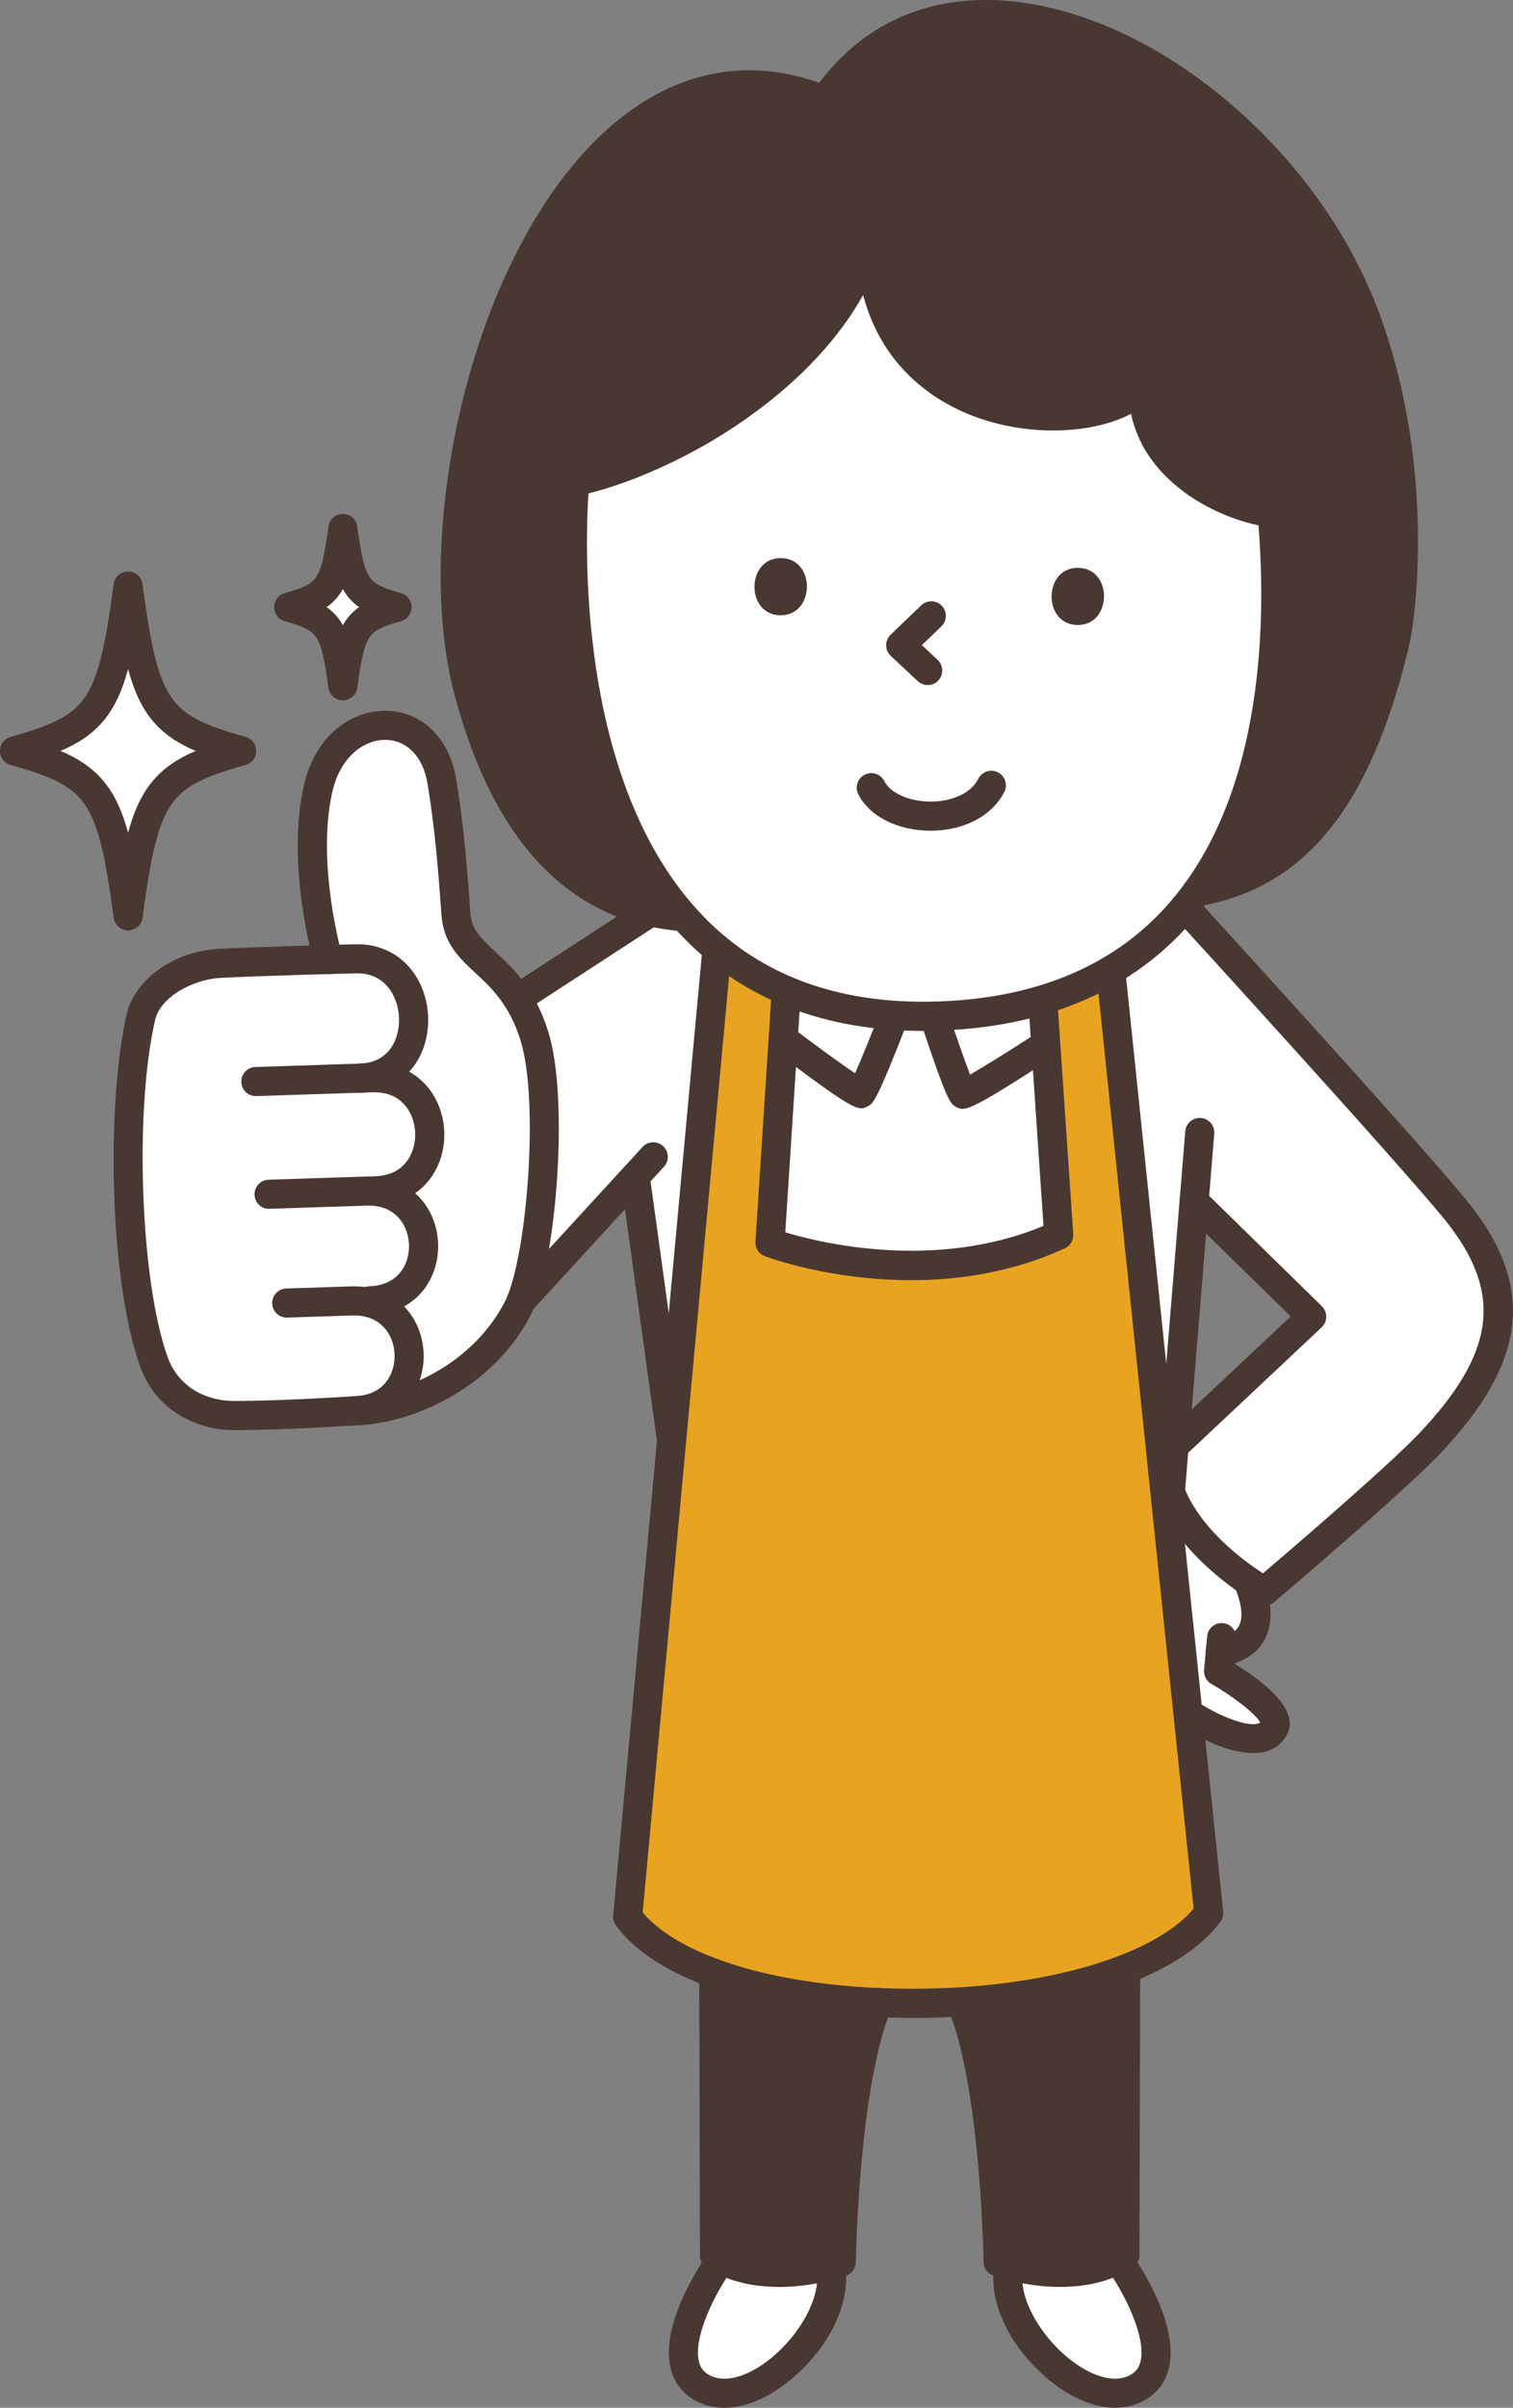 <?xml version="1.0" encoding="UTF-8"?><svg id="Layer_2" xmlns="http://www.w3.org/2000/svg" viewBox="0 0 363.7 578.52"><rect x="0" y="0" width="363.7" height="578.52" fill="#808080" stroke="none"/><defs><style>.cls-1{fill:#e8a421;}.cls-2{fill:#fff;}.cls-3{fill:#493732;}.cls-4{fill:none;stroke:#493732;stroke-linecap:round;stroke-linejoin:round;stroke-width:7px;}</style></defs><g id="_ÉåÉCÉÑÅ__1"><path class="cls-3" d="m171.75,541.96l-.17-67.87h0c11.16,4.06,25.08,6.41,39.5,7.06-8.27,19.85-8.84,62.32-8.84,62.32,0,0-1.01.37-2.72.83-5.15,1.38-16.66,3.53-26.1-1.39-.56-.28-1.12-.6-1.67-.95Z"/><path class="cls-2" d="m293.34,396.95l-.42,4.61s15.79,8.95,13.35,13.55c-3.92,7.39-19.97-3.03-19.97-3.03l-.69.07-6.29-60.44.4-.04c.22,2.36.79,4.62,1.61,6.76h0c3.86,10.07,13.28,17.68,18.67,21.39l-.03.05c2.33,5.39,4.74,14.96-6.63,17.08Z"/><path class="cls-2" d="m272.07,574.31c-12.83,4.97-32.97-16.67-29.42-30.01,5.15,1.38,16.66,3.53,26.1-1.39,4.42,5.9,16.15,26.42,3.32,31.4Z"/><path class="cls-2" d="m124.38,239.95c1.54,2.41,2.96,5.32,4.1,8.99,4.51,14.5,2.06,50.38-3.19,63.61h-.01c-.29.74-.58,1.4-.89,1.98-8.35,15.92-25.56,23.7-38.16,24.4,15.56-1.22,15.9-22.62,2.56-25.92l.1-.45c17.05-.55,16.94-24.61,1.47-26.28l.02-.17c17.88-.58,16.87-27.75-.89-27.16l-2.77.09c17.87-.59,16.45-29.24-1.3-28.66,0,0-2.67.07-6.52.18-.16-.55-6.46-22.64-2.49-40.77,4.34-19.86,26.76-20.79,29.8-2.11,1.37,8.33,2.34,16.59,3.39,31.85.63,9.19,8.68,10.83,14.78,20.42Z"/><path class="cls-2" d="m124.38,239.95l32.09-20.87c2.51.57,5.14.96,7.9,1.17h.01c2.42,2.74,5.08,5.32,7.96,7.7l-10.8,116.99-.27-.03-8.46-61.33-.5-.46-27.02,29.43c5.25-13.23,7.7-49.11,3.19-63.61-1.14-3.67-2.56-6.58-4.1-8.99Z"/><path class="cls-3" d="m287.65,214.31c19.73-27.13,20.35-66.47,18.15-90.73l.04-.32c-13.15-1.9-31.3-11.98-31.06-30.17-12.64,12.88-64.35,10.72-65.54-35.01-10.29,32.73-50.49,53.51-71.34,57.72l.17.85c-1.42,18.98-1.5,72.22,26.31,103.59h-.01c-2.76-.2-5.39-.59-7.9-1.16-23.73-5.37-36.73-26.29-43.86-53.18C97.64,109.36,135.53-1.28,198.19,24.09c32.7-47.37,107.48-5.57,129.35,50.49,14.36,36.8,9.16,74.04,7.71,80.05-9.86,40.87-26.26,55.87-47.6,59.68Z"/><path class="cls-2" d="m250.65,240.24l3.84,56.52c-33.4,15.27-69.39,1.8-69.39,1.8l3.91-60.52c10.52,4.46,23.15,6.75,38.29,6.02,8.67-.42,16.42-1.74,23.35-3.83h0Z"/><path class="cls-2" d="m199.52,544.3c3.55,13.34-16.59,34.98-29.42,30.01-12.83-4.98-1.1-25.5,3.32-31.4,9.44,4.92,20.95,2.77,26.1,1.39Z"/><path class="cls-2" d="m287.05,288.66l-4.81,58.77-2.62,2.46c.01.6.04,1.2.1,1.78l-.4.04-12.33-118.54h0c7.09-4.17,12.97-9.35,17.83-15.22,0,0,53.29,58.28,65,72.62,14.86,18.22,14.37,34.66-6.25,56.34-8.92,9.38-39.62,35.41-39.62,35.41,0,0-1.59-.87-3.95-2.5-5.39-3.71-14.81-11.32-18.67-21.38h0s.91-11.01.91-11.01l33.08-31.09-28.27-27.68Z"/><path class="cls-3" d="m239.93,543.47s-.57-42.5-8.84-62.34v-.17c14.41-.91,28.29-3.53,39.38-7.82l.13.34-.18,68.48c-.55.35-1.11.67-1.67.95-9.44,4.92-20.95,2.77-26.1,1.39-1.71-.46-2.72-.83-2.72-.83Z"/><path class="cls-2" d="m305.8,123.58c2.2,24.26,1.58,63.6-18.15,90.73-.9,1.24-1.84,2.45-2.83,3.64-4.86,5.87-10.74,11.05-17.83,15.21-4.86,2.87-10.29,5.26-16.34,7.07-6.93,2.09-14.68,3.41-23.35,3.83-15.14.73-27.77-1.56-38.29-6.02-6.28-2.66-11.81-6.08-16.67-10.09-2.88-2.38-5.54-4.96-7.96-7.71-27.81-31.37-27.73-84.61-26.31-103.59l-.17-.85c20.85-4.21,61.05-24.99,71.34-57.72,1.19,45.73,52.9,47.89,65.54,35.01-.24,18.19,17.91,28.27,31.06,30.17l-.04.32Z"/><path class="cls-1" d="m254.49,296.76l-3.84-56.52h0c6.05-1.82,11.48-4.21,16.34-7.08h0s12.33,118.55,12.33,118.55l6.29,60.44,4.94,47.49c-4.14,5.57-11.22,10.07-20.08,13.5-11.09,4.29-24.97,6.91-39.39,7.82-6.63.42-13.37.48-20,.19-14.42-.65-28.34-3-39.5-7.07-9.19-3.34-16.51-7.85-20.71-13.53l10.67-115.61,10.8-116.99c4.86,4.01,10.39,7.43,16.67,10.09l-3.91,60.52s35.99,13.47,69.39-1.8Z"/><path class="cls-2" d="m90.36,286.28c15.47,1.67,15.58,25.73-1.47,26.28l-.1.45c13.34,3.3,13,24.7-2.56,25.92-.26.02-.53.03-.8.04,0,0-16.99,1.16-29.27,1.15-7.36,0-15.89-3.73-19.2-13.01-7.08-19.98-8.01-61.43-3.06-82.82,1.74-7.53,11.18-12.34,18.73-12.8,5.1-.32,18.25-.71,26.27-.93,3.85-.11,6.52-.18,6.52-.18,17.75-.58,19.17,28.07,1.3,28.66l2.77-.09c17.76-.59,18.77,26.58.89,27.16l-.02.17Z"/><path class="cls-3" d="m219.35,484.84h-.29c-26.42-.04-58.94-5.9-71-22.2-.51-.69-.75-1.55-.67-2.4l21.48-232.6c.18-1.92,1.86-3.34,3.81-3.16,1.92.18,3.34,1.88,3.16,3.81l-21.35,231.21c9.36,11.14,34.43,18.3,64.58,18.35h.3c30.98,0,57.77-7.68,67.56-19.25l-23.41-225.05c-.2-1.92,1.2-3.64,3.12-3.84,1.94-.2,3.64,1.2,3.84,3.12l23.55,226.47c.09.87-.15,1.75-.67,2.45-5.53,7.43-16.01,13.5-30.32,17.57-12.59,3.57-28.09,5.54-43.69,5.54Z"/><path class="cls-3" d="m218.97,307.59c-19.38,0-34.14-5.39-35.1-5.75-1.45-.54-2.37-1.96-2.27-3.5l3.92-60.52c.12-1.93,1.82-3.38,3.72-3.27,1.93.12,3.39,1.79,3.27,3.72l-3.74,57.82c8.23,2.49,35.91,9.35,62.07-1.54l-3.67-54.06c-.13-1.93,1.33-3.6,3.25-3.73,1.92-.14,3.6,1.33,3.73,3.25l3.84,56.52c.1,1.45-.71,2.82-2.04,3.42-12.68,5.8-25.62,7.65-36.97,7.65Z"/><path class="cls-3" d="m281,366.15c-.1,0-.19,0-.29-.01-1.93-.16-3.36-1.85-3.2-3.77l7.41-90.55c.16-1.93,1.86-3.36,3.77-3.2,1.93.16,3.36,1.85,3.2,3.77l-7.41,90.55c-.15,1.83-1.68,3.21-3.48,3.21Z"/><path class="cls-3" d="m303.95,385.82c-.58,0-1.16-.14-1.69-.43-1.05-.58-25.76-14.43-26.14-35.43-.02-.99.38-1.94,1.1-2.61l33.04-31.05-25.67-25.12c-1.38-1.35-1.41-3.57-.05-4.95,1.35-1.38,3.57-1.41,4.95-.05l28.27,27.68c.68.67,1.06,1.58,1.05,2.54,0,.95-.41,1.86-1.1,2.51l-34.51,32.43c1.23,13.13,15.11,23.27,20.4,26.69,6.85-5.84,30.02-25.72,37.43-33.51,18.7-19.66,20.4-34.16,6.07-51.72-11.51-14.1-64.33-71.89-64.86-72.47-1.3-1.43-1.21-3.64.22-4.94,1.42-1.3,3.64-1.21,4.94.22,2.18,2.38,53.49,58.52,65.12,72.77,16.69,20.46,14.77,38.69-6.42,60.97-8.94,9.4-38.64,34.6-39.9,35.66-.65.55-1.45.83-2.26.83Z"/><path class="cls-3" d="m301.38,421.2c-3.18,0-8.95-.97-16.98-6.18-1.62-1.05-2.08-3.22-1.03-4.84,1.05-1.62,3.22-2.08,4.84-1.03,3.96,2.56,10.95,5.81,14.08,5,.29-.08.48-.17.62-.3-.97-1.94-6.28-6.15-11.71-9.24-1.19-.68-1.88-1.99-1.76-3.36l.73-8.09c.17-1.93,1.89-3.34,3.8-3.17,1.93.17,3.34,1.88,3.17,3.8l-.53,5.88c6.93,4.18,15.96,11.07,12.76,17.09-1.12,2.11-2.96,3.55-5.33,4.17-.38.1-1.28.28-2.66.28Z"/><path class="cls-3" d="m293.33,400.45c-1.65,0-3.12-1.18-3.44-2.86-.35-1.9.9-3.73,2.8-4.08,2.65-.49,4.38-1.46,5.15-2.89,1.05-1.97.67-5.3-1.08-9.37-.76-1.78.06-3.83,1.83-4.6,1.78-.77,3.83.06,4.6,1.83,2.65,6.15,2.93,11.49.83,15.43-1.82,3.4-5.2,5.58-10.05,6.48-.21.04-.43.06-.64.06Z"/><path class="cls-3" d="m187.26,549.49c-5.6,0-11.85-1.07-17.38-4.57-1.01-.64-1.63-1.75-1.63-2.95l-.17-67.87c0-1.93,1.56-3.5,3.49-3.51h0c1.93,0,3.5,1.56,3.5,3.49l.17,65.84c8.43,4.26,19.01,2.18,23.55.95.27-9.63,1.71-43.47,9.06-61.08.75-1.79,2.8-2.63,4.58-1.88,1.78.75,2.63,2.79,1.88,4.58-7.92,18.98-8.57,60.62-8.58,61.04-.02,1.45-.93,2.74-2.29,3.24-.48.18-7.56,2.73-16.19,2.73Z"/><path class="cls-3" d="m174.09,578.52c-1.84,0-3.61-.31-5.25-.95-3.83-1.48-6.42-4.25-7.49-7.99-3.36-11.71,9.15-28.59,9.27-28.76,1.16-1.55,3.35-1.86,4.9-.7,1.55,1.16,1.86,3.35.7,4.9-4.27,5.7-9.81,16.84-8.15,22.64.47,1.65,1.49,2.7,3.29,3.4,3.91,1.51,9.71-.58,15.16-5.46,6.92-6.2,11.06-14.96,9.61-20.39-.5-1.87.62-3.79,2.48-4.28,1.87-.5,3.79.62,4.28,2.48,1.81,6.8-1.11,17.91-11.71,27.4-5.62,5.03-11.7,7.72-17.11,7.72Z"/><path class="cls-3" d="m254.91,549.49c-8.63,0-15.71-2.55-16.19-2.73-1.36-.5-2.27-1.79-2.29-3.24,0-.42-.66-42.06-8.58-61.04-.74-1.78.1-3.83,1.88-4.58,1.78-.75,3.83.1,4.58,1.88,7.35,17.61,8.79,51.45,9.06,61.08,4.54,1.23,15.12,3.32,23.55-.95l.17-66.45c0-1.93,1.57-3.49,3.5-3.49h0c1.93,0,3.5,1.58,3.49,3.51l-.18,68.48c0,1.2-.62,2.31-1.63,2.95-5.53,3.49-11.78,4.57-17.38,4.57Z"/><path class="cls-3" d="m268.09,578.52c-5.41,0-11.49-2.69-17.11-7.72-10.6-9.49-13.52-20.6-11.71-27.4.5-1.87,2.41-2.98,4.28-2.48,1.87.5,2.98,2.41,2.48,4.28-1.44,5.43,2.69,14.19,9.62,20.39,5.45,4.88,11.26,6.97,15.16,5.46,1.8-.7,2.82-1.75,3.29-3.4,1.66-5.8-3.88-16.94-8.15-22.64-1.16-1.55-.84-3.74.7-4.9,1.55-1.16,3.74-.84,4.9.7.13.17,12.63,17.06,9.27,28.76-1.07,3.75-3.66,6.51-7.49,7.99-1.64.64-3.41.95-5.25.95Z"/><path class="cls-3" d="m221.86,247.7c-23.73,0-43.1-7.55-57.64-22.48-33.38-34.27-30.55-96.67-29.64-108.83.14-1.93,1.84-3.37,3.75-3.23,1.93.14,3.37,1.82,3.23,3.75-.87,11.64-3.61,71.3,27.67,103.42,14.21,14.59,33.68,21.39,57.91,20.23,23.13-1.11,41.28-9.06,53.95-23.62,23.37-26.86,23.33-69.82,21.23-93.05-.17-1.93,1.24-3.63,3.17-3.8,1.93-.18,3.63,1.24,3.8,3.17,2.2,24.33,2.16,69.46-22.92,98.27-13.97,16.05-33.78,24.8-58.89,26.02-1.9.09-3.77.14-5.62.14Z"/><path class="cls-3" d="m164.38,223.75c-.09,0-.18,0-.27,0-26.95-2.02-45.41-21.18-54.88-56.94-10.26-38.74,3.76-106.66,37.21-136.15,15.18-13.38,32.59-17.08,50.48-10.78C208.32,4.86,224.66-1.85,244.34.44c34.66,4.04,71.83,35.37,86.46,72.88,14.2,36.39,9.81,74.05,7.85,82.14-9.29,38.53-24.83,57.74-50.39,62.3-1.91.34-3.72-.93-4.06-2.83-.34-1.9.93-3.72,2.83-4.06,15.11-2.69,33.85-11.61,44.81-57.05,1.84-7.64,5.97-43.26-7.57-77.95-13.53-34.69-49-64.76-80.75-68.47-12.48-1.46-29.98.6-42.46,18.69-.93,1.35-2.68,1.87-4.19,1.26-16.41-6.64-31.82-3.76-45.81,8.57-14.07,12.4-25.97,34.33-32.67,60.17-6.4,24.7-7.3,50.47-2.41,68.94,8.75,33.02,24.66,49.95,48.64,51.75,1.93.14,3.37,1.82,3.23,3.75-.14,1.84-1.67,3.24-3.49,3.24Z"/><path class="cls-3" d="m310.23,127.1c-7.49,0-17.55-2.88-25.76-9.01-6.81-5.09-11.08-11.45-12.58-18.65-9.79,5.07-25.43,5.46-38.45.33-8.29-3.26-21.28-11.09-25.96-28.89-9.77,17.46-26.53,29.29-36.77,35.3-16.58,9.72-35.29,15.53-43.53,13.51-1.88-.46-3.03-2.35-2.57-4.23.46-1.88,2.36-3.02,4.23-2.57,10.84,2.66,65.04-17.64,77.07-55.86.51-1.63,2.13-2.66,3.83-2.42,1.69.24,2.97,1.67,3.01,3.38.56,21.8,12.96,31.21,23.26,35.26,14.34,5.64,30.63,3.15,36.28-2.61,1-1.02,2.52-1.33,3.84-.78,1.32.55,2.17,1.85,2.15,3.28-.13,9.48,5.57,15.75,10.38,19.34,8.39,6.27,20.17,8.8,25.48,7.15,1.85-.57,3.81.46,4.38,2.31s-.46,3.81-2.31,4.38c-1.68.52-3.71.79-5.99.79Z"/><path class="cls-3" d="m161.27,348.41c-1.72,0-3.22-1.27-3.46-3.02l-8.47-61.32c-.26-1.91,1.07-3.68,2.99-3.95,1.91-.26,3.68,1.07,3.95,2.99l8.47,61.32c.26,1.92-1.07,3.68-2.99,3.95-.16.02-.32.03-.48.03Z"/><path class="cls-3" d="m231.32,266.43c-.68,0-1.12-.26-1.65-.57-1.28-.76-1.99-1.19-8.45-20.59-.61-1.83.38-3.82,2.21-4.43,1.83-.61,3.82.38,4.43,2.21,1.86,5.57,3.99,11.69,5.32,15.15,3.64-2.08,10.33-6.26,16.29-10.14,1.62-1.05,3.79-.59,4.84,1.03,1.05,1.62.59,3.79-1.03,4.84-15.64,10.17-19.92,12.5-21.96,12.5Z"/><path class="cls-3" d="m207.06,266.3c-2,0-5.87-2.47-20.7-13.69-1.54-1.17-1.84-3.36-.68-4.9,1.17-1.54,3.36-1.84,4.9-.68,5.33,4.03,11.51,8.54,14.96,10.86,1.5-3.4,3.92-9.34,6.04-14.75.7-1.8,2.73-2.69,4.54-1.98,1.8.7,2.69,2.73,1.98,4.53-7.43,19-8.14,19.38-9.44,20.08-.54.29-.98.53-1.6.53Zm-2.79-5.77h0s0,0,0,0Z"/><path class="cls-3" d="m258.95,150.17c-8.4-.17-8.13-13.9.27-13.73,8.4.17,8.13,13.9-.27,13.73Z"/><path class="cls-3" d="m187.53,147.83c-8.4-.17-8.13-13.9.27-13.73,8.4.17,8.13,13.9-.27,13.73Z"/><path class="cls-3" d="m223,164.6c-.86,0-1.71-.31-2.39-.94l-6.49-6.07c-.7-.66-1.1-1.57-1.11-2.53,0-.96.38-1.88,1.08-2.55l7.35-7.06c1.39-1.34,3.61-1.29,4.95.1,1.34,1.39,1.29,3.61-.1,4.95l-4.69,4.5,3.79,3.55c1.41,1.32,1.49,3.54.17,4.95-.69.74-1.62,1.11-2.56,1.11Z"/><path class="cls-3" d="m223.71,199.6h-.04c-7.86-.01-14.67-3.45-17.35-8.77-.87-1.73-.18-3.83,1.55-4.7,1.73-.87,3.83-.18,4.7,1.55,1.46,2.89,6.02,4.91,11.11,4.92h.03c4.2,0,9.41-1.44,11.46-5.49.88-1.72,2.98-2.41,4.71-1.54,1.72.88,2.41,2.98,1.54,4.71-2.92,5.75-9.7,9.32-17.71,9.32Z"/><path class="cls-3" d="m85.43,342.47c-1.88,0-3.43-1.49-3.5-3.39-.06-1.93,1.45-3.55,3.38-3.61,11.83-.38,28.13-7.61,35.98-22.56,5.32-10.15,8.42-48.21,3.84-62.92-2.69-8.65-7.03-12.67-10.85-16.21-3.79-3.51-7.7-7.14-8.17-14-1.09-15.89-2.09-23.84-3.35-31.53-1.03-6.33-4.84-10.35-9.94-10.48-5.03-.12-11.03,3.76-13,12.78-3.78,17.25,2.37,38.84,2.43,39.05.54,1.86-.53,3.8-2.39,4.34-1.86.54-3.8-.53-4.34-2.38-.28-.95-6.71-23.49-2.55-42.5,2.82-12.92,12.1-18.48,20.02-18.28,8.54.23,15.07,6.65,16.66,16.35,1.29,7.88,2.31,16.02,3.42,32.17.27,3.91,2.22,5.89,5.95,9.34,4.25,3.93,9.53,8.83,12.78,19.27,5.17,16.61,1.77,56.62-4.33,68.26-9.15,17.43-28.16,25.86-41.95,26.31-.04,0-.08,0-.12,0Z"/><path class="cls-3" d="m88.89,316.06c-1.88,0-3.43-1.49-3.5-3.39-.06-1.93,1.45-3.55,3.38-3.61,4.92-.16,7.27-2.67,8.37-4.74,1.7-3.18,1.55-7.38-.36-10.45-1.25-2-3.75-4.35-8.64-4.19l-23.35.76c-1.95.09-3.55-1.45-3.61-3.38-.06-1.93,1.45-3.55,3.38-3.61l23.35-.76c6.34-.21,11.72,2.51,14.82,7.48,3.24,5.2,3.47,12.06.59,17.45-2.75,5.15-7.97,8.23-14.32,8.44-.04,0-.08,0-.12,0Z"/><path class="cls-3" d="m90.38,289.61c-1.88,0-3.43-1.49-3.5-3.39-.06-1.93,1.45-3.55,3.38-3.61,4.83-.16,7.18-2.68,8.29-4.77,1.81-3.39,1.66-7.87-.38-11.15-1.26-2.02-3.76-4.39-8.57-4.24l-27.98.91c-1.98.06-3.55-1.45-3.61-3.38-.06-1.93,1.45-3.55,3.38-3.61l27.98-.91c6.27-.21,11.63,2.54,14.74,7.54,3.37,5.42,3.61,12.54.61,18.15-2.77,5.18-7.96,8.27-14.24,8.47-.04,0-.08,0-.12,0Z"/><path class="cls-3" d="m56.31,343.63c-.06,0-.11,0-.17,0-7.85,0-18.44-4.02-22.47-15.34-7.64-21.55-7.99-64-3.18-84.78,1.61-6.97,9.84-14.77,21.92-15.51,7.53-.46,31.88-1.09,32.91-1.12,6.16-.2,11.53,2.62,14.71,7.73,3.59,5.77,3.88,13.62.72,19.52-2.79,5.22-7.74,8.21-13.93,8.41-.04,0-.08,0-.12,0-1.88,0-3.43-1.49-3.5-3.39-.06-1.93,1.45-3.55,3.38-3.61,4.6-.15,6.88-2.64,7.99-4.71,1.98-3.71,1.78-8.86-.5-12.53-1.31-2.1-3.85-4.58-8.56-4.43-.28,0-25.29.65-32.69,1.1-6.46.4-14.25,4.55-15.53,10.1-5.03,21.74-3.54,62.55,2.95,80.86,2.8,7.88,10.04,10.68,15.88,10.68.05,0,.11,0,.16,0,12.01,0,28.72-1.13,28.89-1.15.04,0,.08,0,.12,0,4.92-.16,7.27-2.66,8.38-4.74,1.7-3.18,1.56-7.38-.36-10.45-1.25-2-3.75-4.34-8.65-4.2l-15.62.51c-1.94.04-3.55-1.45-3.61-3.38s1.45-3.55,3.38-3.61l15.62-.51c6.34-.22,11.73,2.52,14.82,7.5,3.24,5.21,3.47,12.05.59,17.45-2.75,5.14-7.94,8.21-14.26,8.43-1.13.08-17.42,1.16-29.3,1.16Z"/><path class="cls-3" d="m124.38,243.45c-1.14,0-2.27-.56-2.94-1.59-1.05-1.62-.59-3.79,1.03-4.84l32.09-20.87c1.62-1.05,3.79-.59,4.84,1.03,1.05,1.62.59,3.79-1.03,4.84l-32.09,20.87c-.59.38-1.25.57-1.91.57Z"/><path class="cls-3" d="m125.28,316.06c-.85,0-1.69-.3-2.37-.92-1.42-1.31-1.52-3.52-.21-4.95l31.75-34.6c1.31-1.42,3.52-1.52,4.95-.21,1.42,1.31,1.52,3.52.21,4.95l-31.75,34.6c-.69.75-1.63,1.13-2.58,1.13Z"/><path class="cls-2" d="m58.09,180.43c-20.26,5.64-23.41,10.22-27.3,39.62-3.89-29.41-7.04-33.98-27.3-39.62,20.26-5.64,23.41-10.22,27.3-39.62,3.89,29.41,7.04,33.98,27.3,39.62Z"/><path class="cls-4" d="m58.09,180.43c-20.26,5.64-23.41,10.22-27.3,39.62-3.89-29.41-7.04-33.98-27.3-39.62,20.26-5.64,23.41-10.22,27.3-39.62,3.89,29.41,7.04,33.98,27.3,39.62Z"/><path class="cls-2" d="m95.44,145.88c-9.66,2.69-11.17,4.87-13.02,18.9-1.85-14.03-3.36-16.21-13.02-18.9,9.66-2.69,11.17-4.87,13.02-18.9,1.85,14.03,3.36,16.21,13.02,18.9Z"/><path class="cls-4" d="m95.44,145.88c-9.66,2.69-11.17,4.87-13.02,18.9-1.85-14.03-3.36-16.21-13.02-18.9,9.66-2.69,11.17-4.87,13.02-18.9,1.85,14.03,3.36,16.21,13.02,18.9Z"/></g></svg>